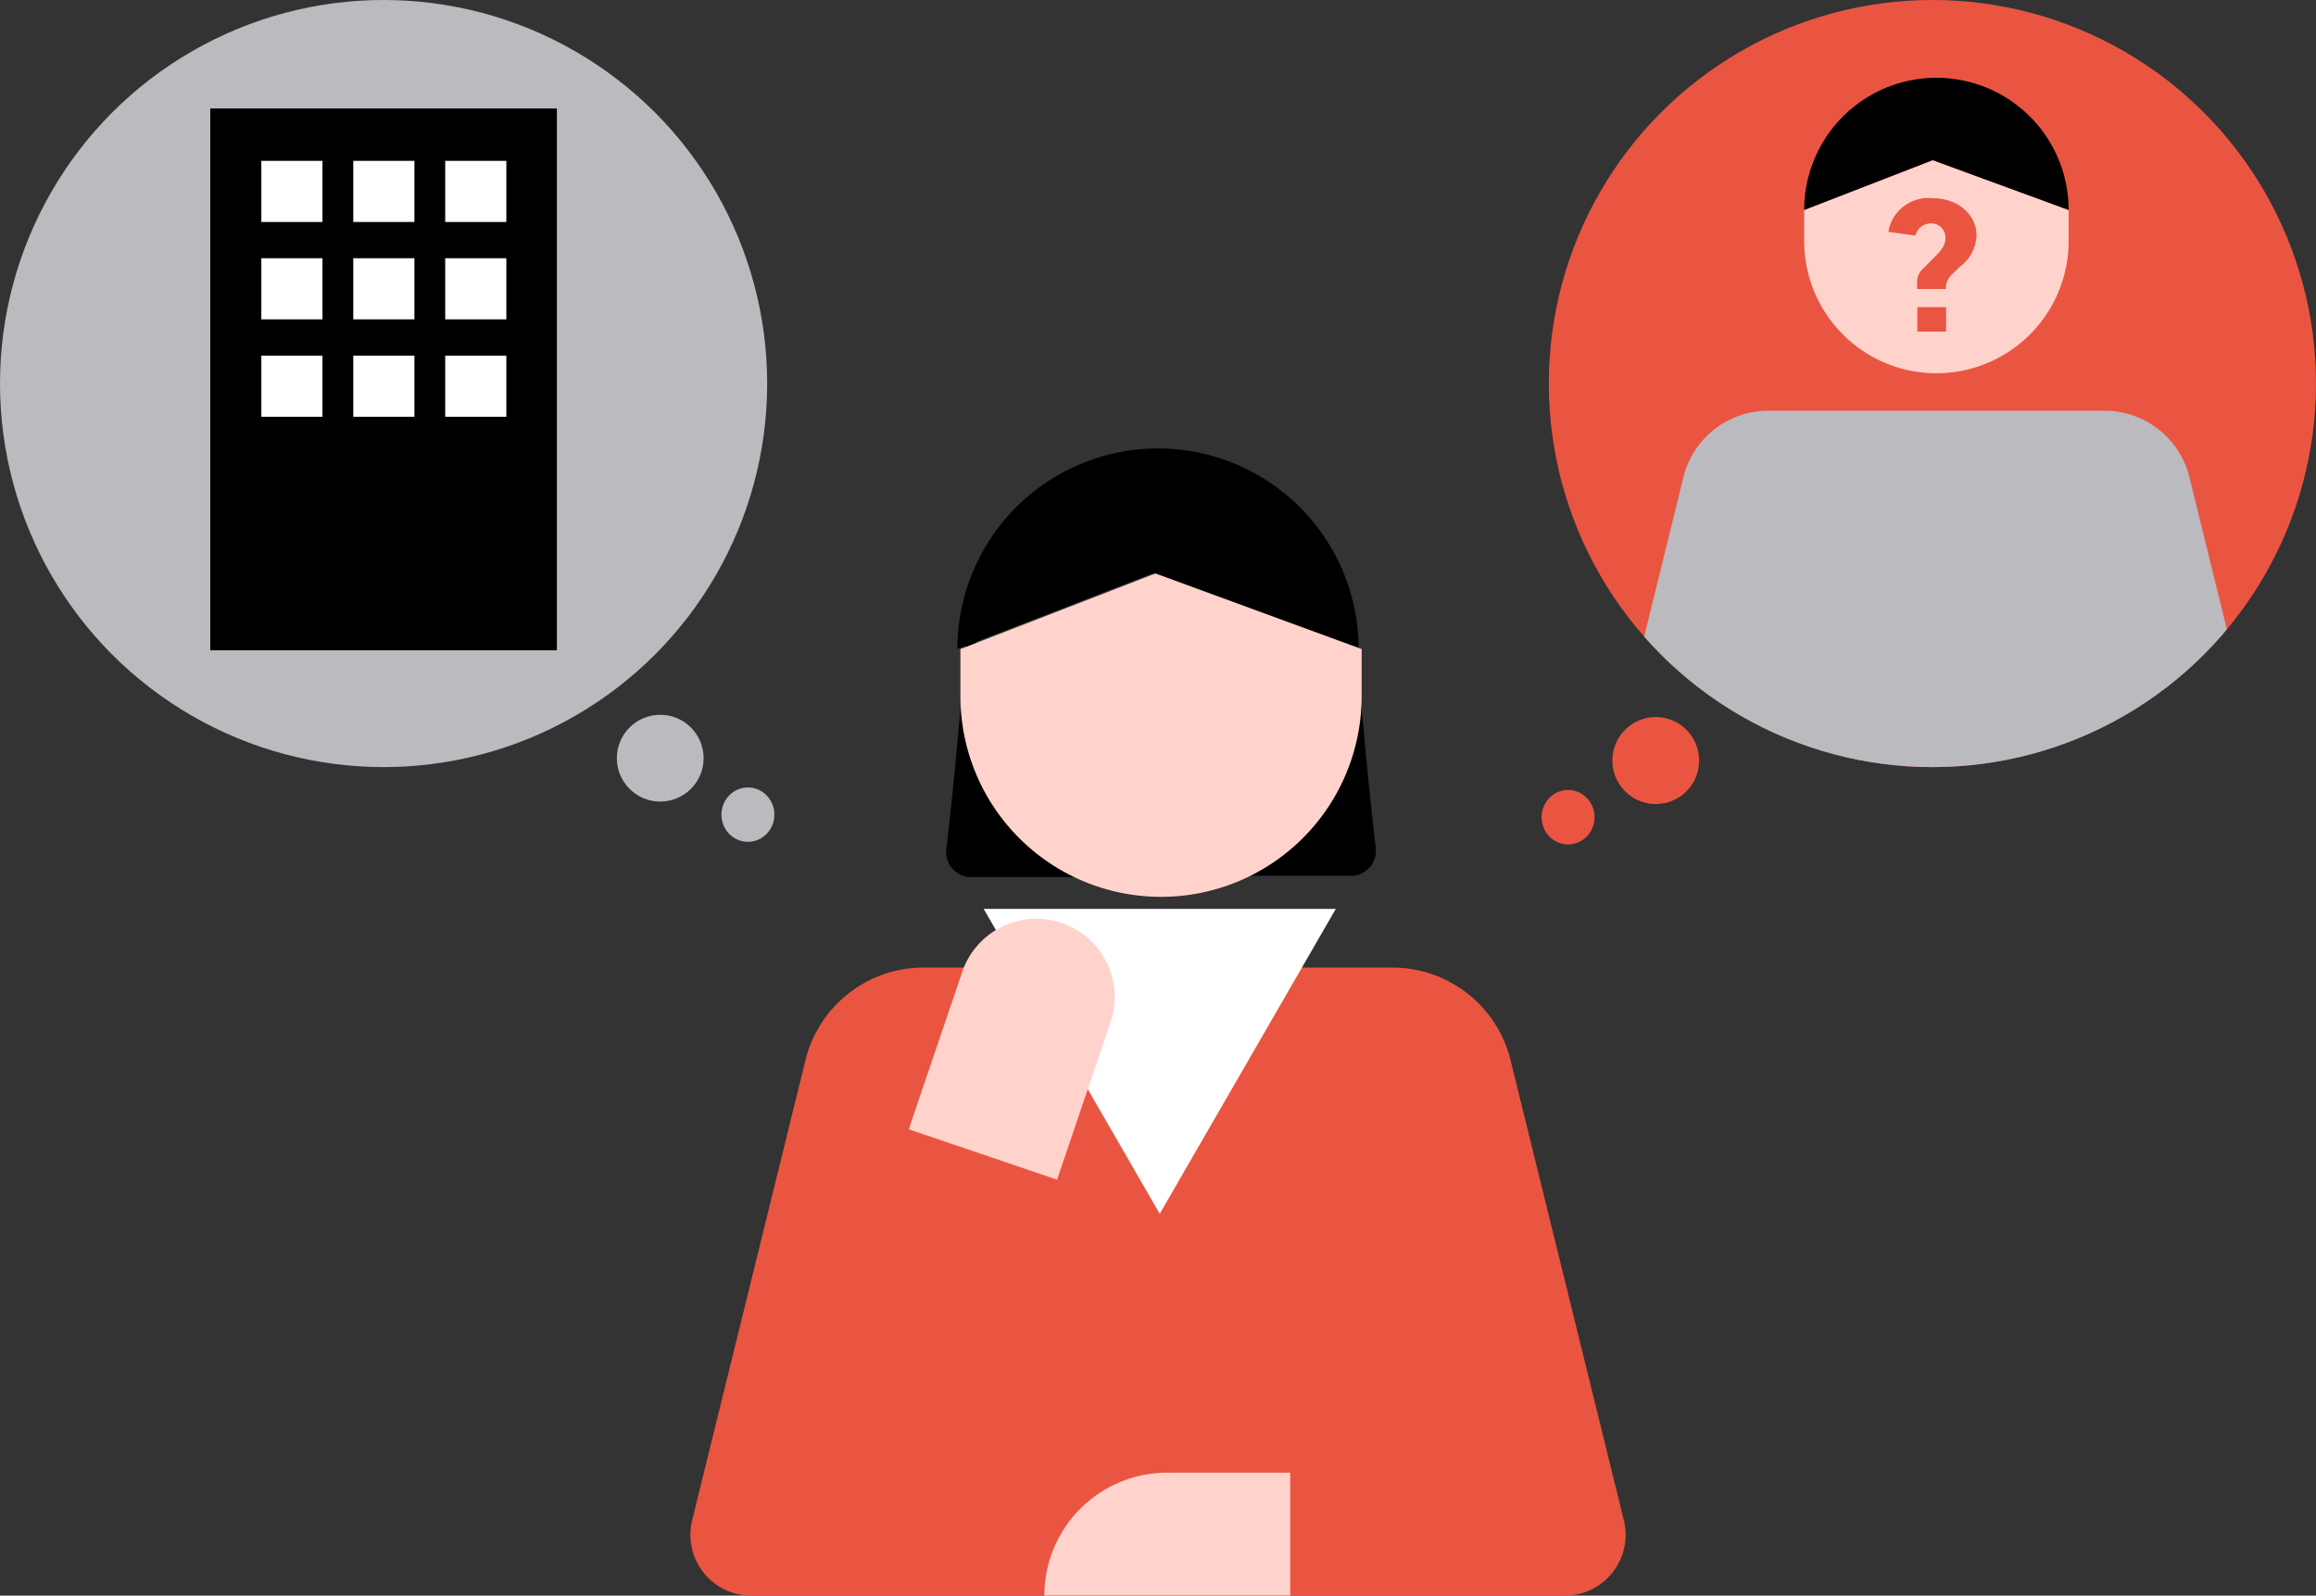 <svg xmlns="http://www.w3.org/2000/svg" xmlns:xlink="http://www.w3.org/1999/xlink" width="219.276" height="151.09" viewBox="0 0 219.276 151.09">
  <rect x="0" y="0" width="219.276" height="151.09" fill="#333333" stroke="none"/>
  <defs>
    <clipPath id="clip-path">
      <circle id="楕円形_5122" data-name="楕円形 5122" cx="36.318" cy="36.318" r="36.318" fill="none"/>
    </clipPath>
  </defs>
  <g id="グループ_2160" data-name="グループ 2160" transform="translate(14484 15785.49)">
    <path id="パス_718" data-name="パス 718" d="M478.237,444.933H401.205a5.759,5.759,0,0,1-5.591-7.135l10.731-43.575a11.516,11.516,0,0,1,11.182-8.762h44.388a11.517,11.517,0,0,1,11.183,8.762L483.829,437.8A5.759,5.759,0,0,1,478.237,444.933Z" transform="translate(-14814.082 -16079.333)" fill="#ea5541"/>
    <path id="パス_721" data-name="パス 721" d="M440.064,432.552h0a11.637,11.637,0,0,0-11.621,11.637H451.72V432.552Z" transform="translate(-14813.563 -16078.595)" fill="#ffd3cc"/>
    <path id="パス_678" data-name="パス 678" d="M439.455,408.862l16.67-28.872h-33.34Z" transform="translate(-14813.653 -16079.418)" fill="#fff"/>
    <path id="パス_679" data-name="パス 679" d="M439.329,337.066h0a18.994,18.994,0,0,0-18.994,18.993l18.47-7.16,19.52,7.16a18.993,18.993,0,0,0-18.994-18.993Z" transform="translate(-14813.691 -16080.092)"/>
    <g id="グループ_2127" data-name="グループ 2127" transform="translate(-14394.422 -15725.874)">
      <path id="パス_680" data-name="パス 680" d="M421.253,354.07s-.9,11.91-1.949,20.664a2.367,2.367,0,0,0,2.07,2.633,2.409,2.409,0,0,0,.284.017h17.9" transform="translate(-419.287 -353.951)"/>
      <path id="パス_681" data-name="パス 681" d="M457.7,353.953s.9,11.91,1.949,20.664a2.368,2.368,0,0,1-2.069,2.633,2.423,2.423,0,0,1-.284.017h-17.9" transform="translate(-418.971 -353.953)"/>
    </g>
    <path id="パス_682" data-name="パス 682" d="M420.618,355.878v4.469a18.993,18.993,0,0,0,18.994,18.993h0a18.994,18.994,0,0,0,18.994-18.993v-4.469l-19.52-7.16Z" transform="translate(-14813.687 -16079.909)" fill="#ffd3cc"/>
    <path id="長方形_4267" data-name="長方形 4267" d="M430.271,381.305h0a7.416,7.416,0,0,1,4.636,9.406h0l-5.065,14.906h0L415.8,400.847h0l5.065-14.906a7.414,7.414,0,0,1,9.405-4.636Z" transform="translate(-14813.762 -16079.404)" fill="#ffd3cc"/>
    <g id="グループ_2128" data-name="グループ 2128" transform="translate(-14484 -15785.49)">
      <circle id="楕円形_5081-2" data-name="楕円形 5081-2" cx="36.318" cy="36.318" r="36.318" transform="translate(0 0)" fill="#bababf"/>
      <circle id="楕円形_5083" data-name="楕円形 5083" cx="4.108" cy="4.108" r="4.108" transform="translate(58.402 67.684)" fill="#bababf"/>
      <ellipse id="楕円形_5084" data-name="楕円形 5084" cx="2.508" cy="2.574" rx="2.508" ry="2.574" transform="translate(68.303 74.565)" fill="#bababf"/>
      <path id="長方形_4117" data-name="長方形 4117" d="M359.674,314.029h32.814v51.305H359.674Z" transform="translate(-339.764 -303.757)"/>
      <rect id="長方形_4118" data-name="長方形 4118" width="5.788" height="5.788" transform="translate(24.743 15.231)" fill="#fff"/>
      <rect id="長方形_4119" data-name="長方形 4119" width="5.788" height="5.788" transform="translate(33.448 15.231)" fill="#fff"/>
      <rect id="長方形_4120" data-name="長方形 4120" width="5.788" height="5.788" transform="translate(42.152 15.231)" fill="#fff"/>
      <rect id="長方形_4121" data-name="長方形 4121" width="5.788" height="5.788" transform="translate(24.743 24.452)" fill="#fff"/>
      <rect id="長方形_4122" data-name="長方形 4122" width="5.788" height="5.788" transform="translate(33.448 24.452)" fill="#fff"/>
      <rect id="長方形_4123" data-name="長方形 4123" width="5.788" height="5.788" transform="translate(42.152 24.452)" fill="#fff"/>
      <rect id="長方形_4124" data-name="長方形 4124" width="5.788" height="5.788" transform="translate(24.743 33.674)" fill="#fff"/>
      <rect id="長方形_4125" data-name="長方形 4125" width="5.788" height="5.788" transform="translate(33.448 33.674)" fill="#fff"/>
      <rect id="長方形_4126" data-name="長方形 4126" width="5.788" height="5.788" transform="translate(42.152 33.674)" fill="#fff"/>
    </g>
    <g id="グループ_2132" data-name="グループ 2132" transform="translate(-14338.044 -15785.49)">
      <ellipse id="楕円形_5083-2" data-name="楕円形 5083-2" cx="4.108" cy="4.12" rx="4.108" ry="4.12" transform="translate(6.701 67.895)" fill="#ea5541"/>
      <ellipse id="楕円形_5084-2" data-name="楕円形 5084-2" cx="2.508" cy="2.581" rx="2.508" ry="2.581" transform="translate(0 74.799)" fill="#ea5541"/>
      <g id="グループ_2130" data-name="グループ 2130" transform="translate(0.685 0)">
        <g id="グループ_2129" data-name="グループ 2129" clip-path="url(#clip-path)">
          <g id="マスクグループ_1932" data-name="マスクグループ 1932" transform="translate(-8.863 -3.433)">
            <path id="パス_702" data-name="パス 702" d="M463.925,301.907h92.937v86.161H463.925Z" transform="translate(-463.925 -301.907)" fill="#ea5541"/>
            <g id="グループ_1931" data-name="グループ 1931" transform="translate(13.785 10.799)">
              <g id="グループ_1930" data-name="グループ 1930" transform="translate(19.255)">
                <path id="パス_673" data-name="パス 673" d="M493.148,323.076v2.94a12.52,12.52,0,0,0,12.519,12.519h0a12.521,12.521,0,0,0,12.519-12.519v-2.94l-12.866-4.719Z" transform="translate(-493.148 -310.557)" fill="#ffd3cc"/>
                <path id="パス_674" data-name="パス 674" d="M505.668,311.458h0a12.519,12.519,0,0,0-12.52,12.518h0l12.173-4.719,12.866,4.719A12.519,12.519,0,0,0,505.668,311.458Z" transform="translate(-493.148 -311.458)"/>
              </g>
              <path id="パス_722" data-name="パス 722" d="M535.533,382.026H480.252a4.133,4.133,0,0,1-4.013-5.121l7.7-31.272a8.266,8.266,0,0,1,8.025-6.289H523.82a8.265,8.265,0,0,1,8.025,6.289l7.7,31.272A4.133,4.133,0,0,1,535.533,382.026Z" transform="translate(-476.117 -307.816)" fill="#bababf"/>
            </g>
          </g>
        </g>
      </g>
      <g id="グループ_2131" data-name="グループ 2131" transform="translate(32.827 18.748)">
        <rect id="長方形_4270" data-name="長方形 4270" width="2.724" height="2.317" transform="translate(2.748 10.335)" fill="#ea5541"/>
        <path id="パス_685" data-name="パス 685" d="M504.325,321.541a3.845,3.845,0,0,0-4.131,3.192l2.577.356a1.469,1.469,0,0,1,1.47-1.15A1.31,1.31,0,0,1,505.6,325.2c0,.038,0,.078,0,.116,0,.691-.374,1.175-1.156,1.938l-.97.97a1.737,1.737,0,0,0-.554,1.376v.549h2.724a1.749,1.749,0,0,1,.581-1.386l.755-.735a3.852,3.852,0,0,0,1.565-2.976C508.547,323.35,507.068,321.541,504.325,321.541Z" transform="translate(-500.194 -321.526)" fill="#ea5541"/>
      </g>
    </g>
  </g>
</svg>
